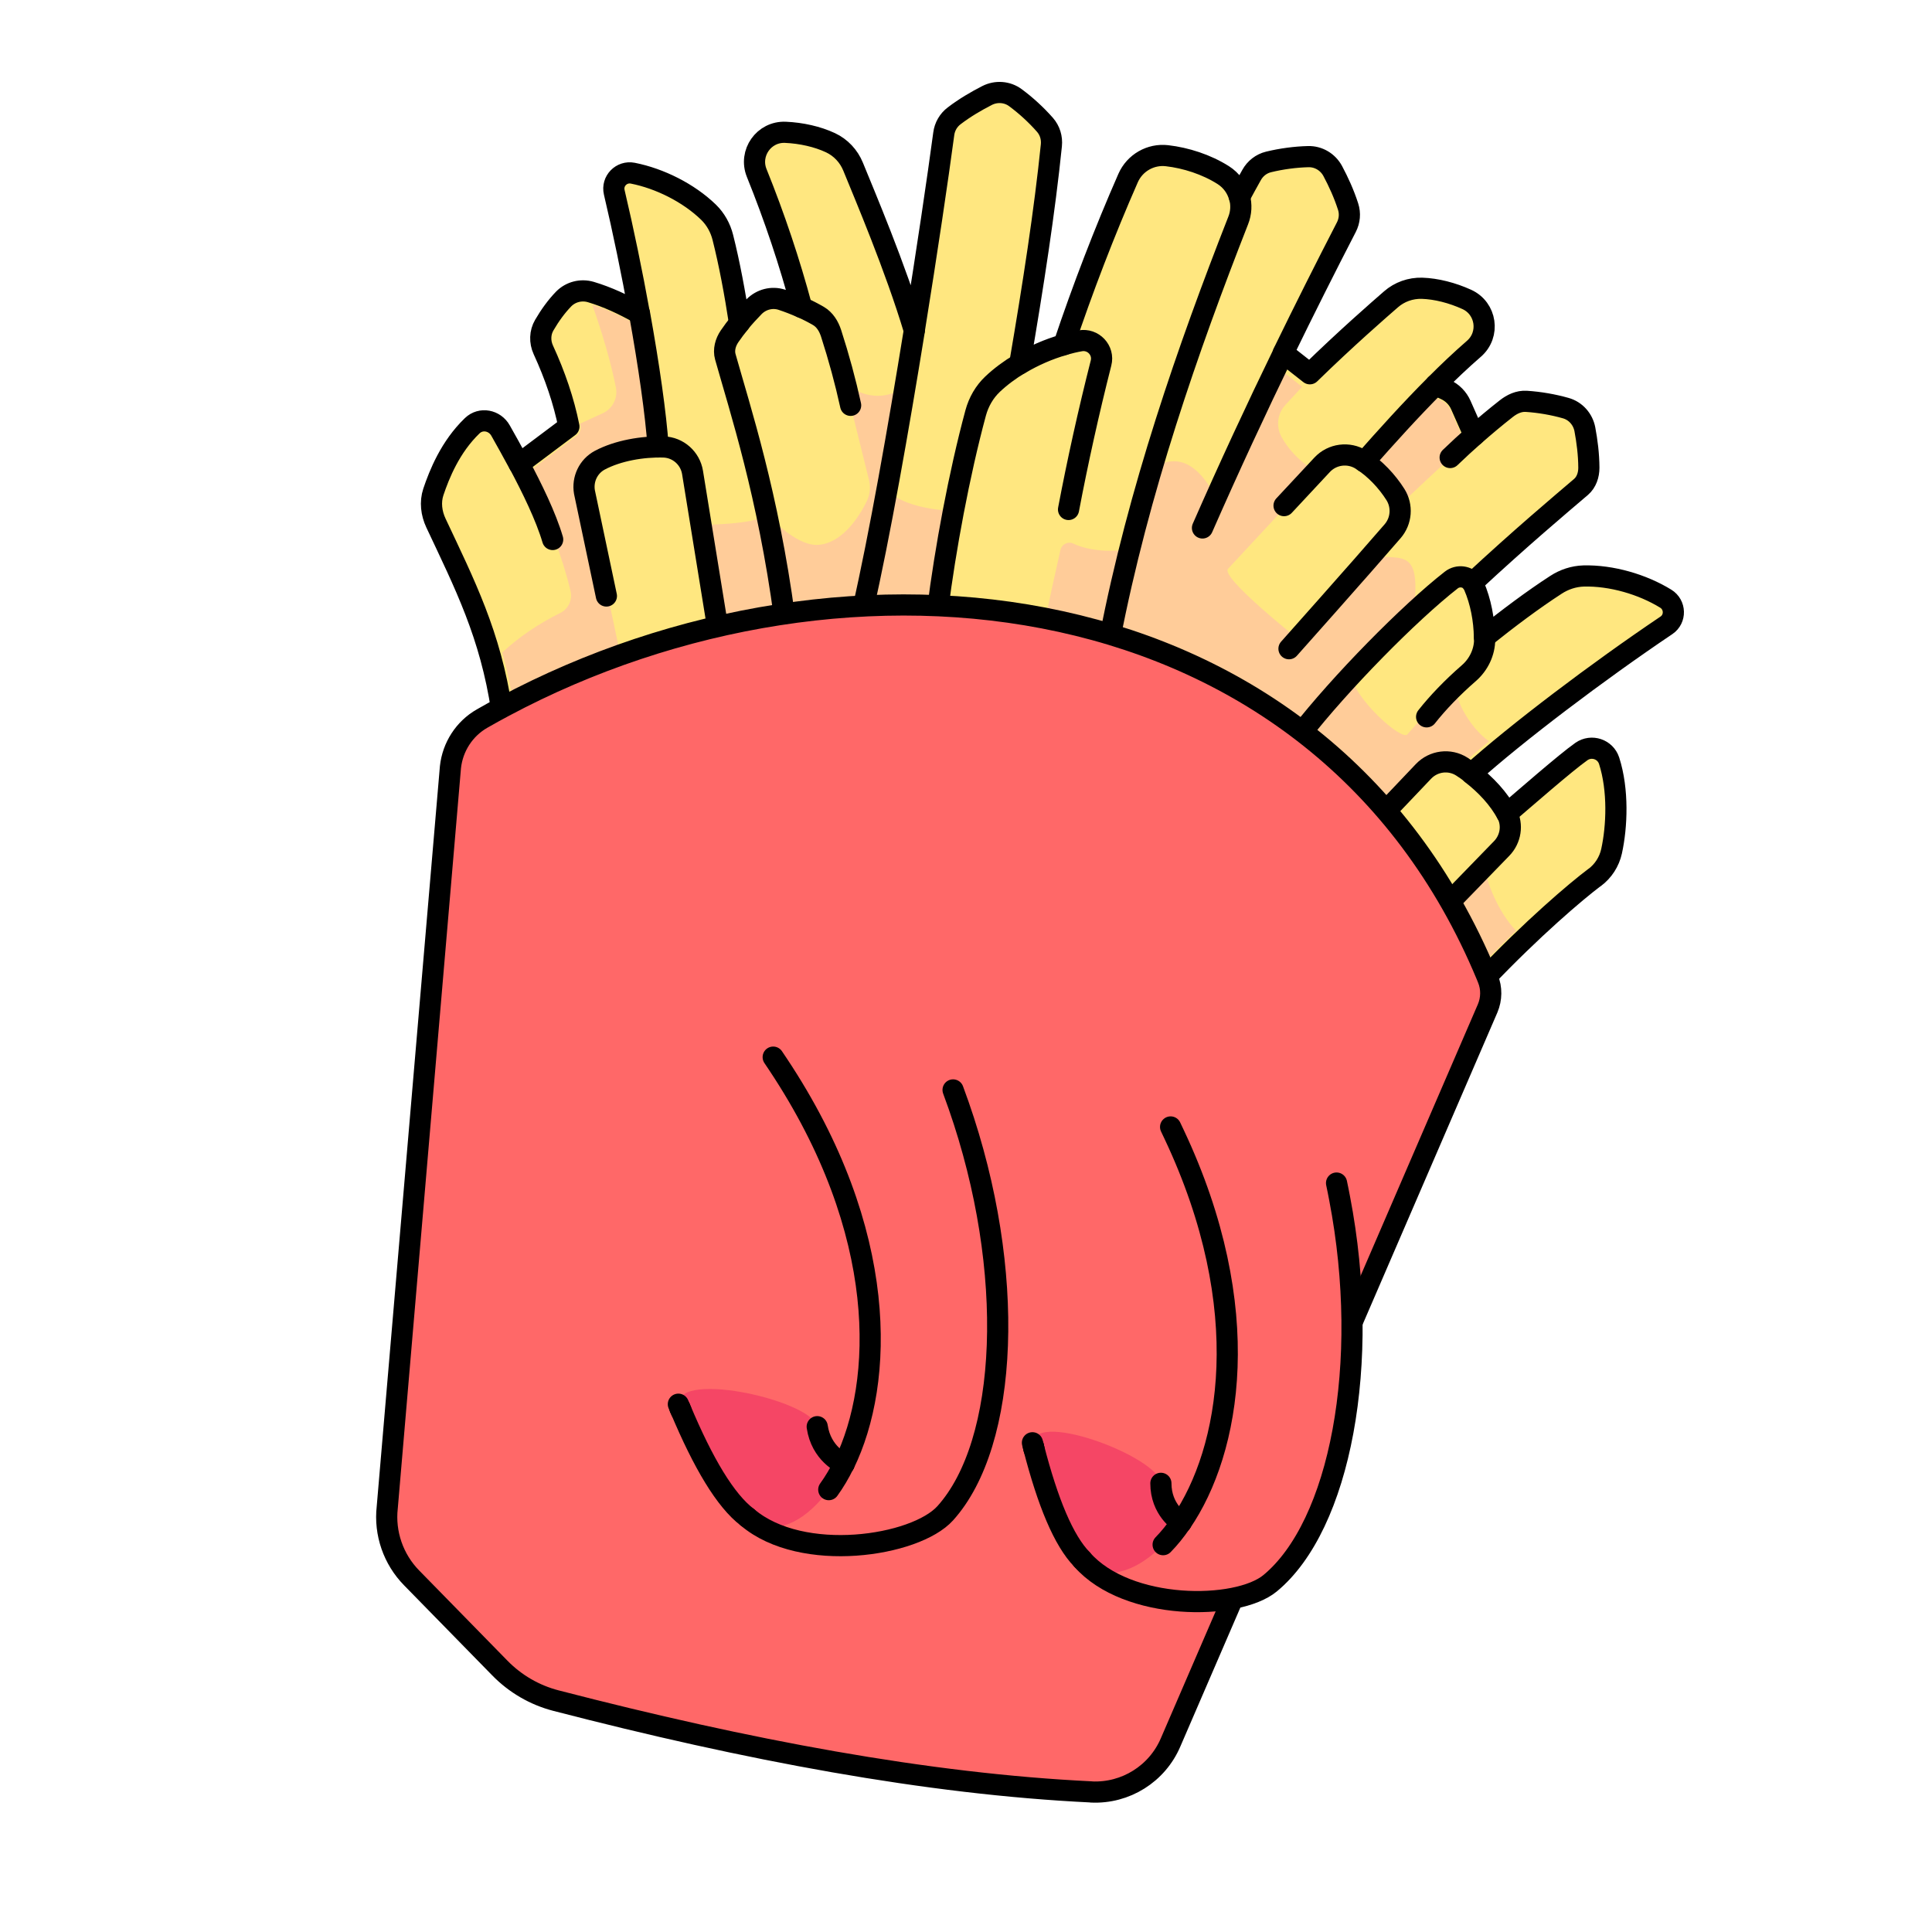 <svg width="251" height="251" viewBox="0 0 251 251" fill="none" xmlns="http://www.w3.org/2000/svg">
<path d="M207.171 113.99C204.741 115.81 199.031 120.68 192.831 127.19C171.071 74.94 109.661 68.51 65.181 92.25C63.711 82.43 60.381 75.92 56.631 67.94C56.041 66.68 55.861 65.23 56.301 63.91C57.071 61.62 58.491 58.06 61.351 55.31C62.471 54.23 64.271 54.58 65.031 55.94C65.701 57.12 66.541 58.63 67.431 60.28L73.911 55.42C73.251 52.11 72.111 48.77 70.581 45.44C70.111 44.41 70.141 43.21 70.711 42.24C71.461 40.95 72.301 39.8 73.231 38.84C74.151 37.91 75.501 37.57 76.761 37.94C78.911 38.58 81.001 39.56 83.061 40.72C82.111 35.45 80.971 29.93 79.801 24.98C79.461 23.52 80.741 22.21 82.211 22.5C85.711 23.19 89.461 25.06 92.051 27.57C92.971 28.47 93.601 29.61 93.911 30.85C94.761 34.22 95.481 38.08 96.071 41.95C96.691 41.19 97.331 40.5 97.961 39.85C98.901 38.89 100.291 38.53 101.561 38.94C102.411 39.22 103.291 39.56 104.161 39.95C102.581 34.05 100.631 28.23 98.311 22.48C97.261 19.88 99.241 17.06 102.051 17.19C104.111 17.28 106.201 17.75 107.891 18.54C109.231 19.17 110.271 20.28 110.831 21.65C112.311 25.29 116.341 34.75 118.781 42.91C120.441 32.63 121.841 23.13 122.611 17.38C122.731 16.45 123.221 15.61 123.961 15.05C125.361 13.98 126.831 13.13 128.231 12.41C129.421 11.8 130.861 11.9 131.931 12.7C133.261 13.68 134.621 14.92 135.761 16.22C136.401 16.95 136.691 17.91 136.591 18.88C135.731 27.32 134.241 37.01 132.481 47.28C134.281 46.21 136.241 45.35 138.211 44.79C140.621 37.59 143.511 30.07 146.561 23.13C147.431 21.16 149.481 19.98 151.621 20.23C154.061 20.51 156.751 21.37 158.921 22.75C159.991 23.43 160.721 24.47 161.021 25.62C161.551 24.64 162.071 23.68 162.601 22.74C163.071 21.89 163.861 21.27 164.801 21.04C166.481 20.63 168.301 20.39 169.951 20.35C171.291 20.31 172.521 21.05 173.151 22.23C173.891 23.62 174.601 25.16 175.141 26.84C175.431 27.73 175.341 28.69 174.911 29.52C172.261 34.65 169.511 40.12 166.721 45.85L170.171 48.56C174.891 43.95 179.151 40.25 180.711 38.89C181.821 37.92 183.261 37.41 184.741 37.45C186.601 37.51 188.671 38.04 190.561 38.9C193.111 40.06 193.611 43.47 191.491 45.31C189.811 46.77 188.141 48.35 186.501 50L187.811 50.61C188.691 51.02 189.401 51.74 189.791 52.63L191.531 56.56C192.861 55.39 194.241 54.23 195.681 53.1C196.441 52.5 197.331 52.08 198.291 52.14C200.021 52.25 201.831 52.57 203.411 53.02C204.701 53.38 205.651 54.46 205.901 55.77C206.191 57.32 206.411 59 206.421 60.77C206.421 61.7 206.111 62.65 205.401 63.26C202.671 65.59 197.551 69.89 191.271 75.73C191.361 75.85 191.441 75.98 191.501 76.13C192.361 78.11 192.831 80.54 192.851 82.8C195.961 80.31 199.161 77.91 202.141 75.98C203.211 75.28 204.451 74.87 205.741 74.83C209.341 74.74 213.371 75.91 216.411 77.78C217.681 78.56 217.741 80.4 216.501 81.24C207.571 87.25 197.031 95.23 191.151 100.51C193.011 101.93 194.751 103.79 195.761 105.72C197.851 103.94 203.421 99.06 205.461 97.63C206.761 96.73 208.561 97.33 209.051 98.83C210.281 102.65 210.071 107.4 209.371 110.59C209.071 111.96 208.281 113.18 207.151 114.02L207.171 113.99Z" fill="#FFE780" stroke="black" stroke-width="2.75" stroke-linecap="round" stroke-linejoin="round"/>
<path d="M190.201 57.25C190.251 57.38 190.331 57.5 190.431 57.6C188.051 59.79 182.521 64.98 181.651 65.81C181.561 65.34 181.381 64.87 181.111 64.45C180.121 62.87 178.691 61.3 177.071 60.19C179.671 57.24 182.511 54.09 185.451 51.1C185.551 51.21 185.681 51.29 185.811 51.36L187.121 51.97C187.721 52.24 188.201 52.73 188.471 53.34L190.211 57.27L190.201 57.25Z" fill="#FFCC99"/>
<path d="M196.961 120.91C195.721 122.09 194.421 123.38 193.081 124.75C191.791 121.84 190.371 119.05 188.811 116.38L192.901 112.16C192.831 114.22 194.761 118.69 196.961 120.9V120.91Z" fill="#FFCC99"/>
<path d="M193.431 96.31C192.081 97.42 190.861 98.48 189.791 99.43C189.721 99.49 189.661 99.56 189.601 99.64C189.531 99.59 189.461 99.54 189.391 99.5C187.831 98.51 185.781 98.77 184.511 100.11L180.241 104.6C177.001 100.85 173.401 97.47 169.491 94.47C163.311 89.73 156.321 85.94 148.611 83.19C147.321 82.73 146.021 82.3 144.691 81.9C141.851 81.04 138.931 80.33 135.951 79.76C136.371 77.72 137.021 74.77 137.771 71.45C137.941 70.69 138.771 70.29 139.471 70.63C141.381 71.56 144.721 71.86 147.121 71.23C148.031 67.63 149.021 64.06 150.081 60.53C152.481 59.47 155.141 59.21 158.131 64.88C160.771 58.99 163.431 53.28 166.081 47.82L169.171 50.25L167.001 52.6C165.951 53.73 165.751 55.4 166.491 56.76C167.261 58.17 168.661 59.92 171.181 61.39C169.841 62.82 168.331 64.44 166.711 66.18L159.541 73.9C158.521 75 168.631 83.01 168.631 83.01C170.711 80.67 174.931 75.92 178.151 72.25C182.441 72.64 184.611 71.3 183.671 79.46C181.071 81.85 178.201 84.71 175.491 87.62C175.861 90.69 182.081 96.28 182.841 95.41C184.991 92.93 187.531 90.23 189.291 88.54C188.481 90.05 190.831 94.5 193.461 96.31H193.431Z" fill="#FFCC99"/>
<path d="M121.991 77.9C118.821 77.75 115.621 77.74 112.391 77.9C110.361 77.99 108.331 78.14 106.291 78.35C104.771 78.51 103.261 78.7 101.741 78.92C98.841 79.34 95.941 79.88 93.071 80.53L91.061 68.18C91.061 68.18 98.051 68.2 99.621 66.89C100.911 68.11 103.821 70.93 106.261 70.79C109.241 70.62 111.471 67.46 112.621 65.09C113.031 64.25 113.121 63.29 112.901 62.37L110.501 52.68C110.281 51.69 110.051 50.71 109.801 49.72C110.621 50.54 113.761 52.75 117.571 50.3C116.821 54.74 116.051 59.19 115.271 63.44C116.491 65.66 122.011 66.41 123.881 66.32C123.111 70.32 122.471 74.3 121.981 77.91L121.991 77.9Z" fill="#FFCC99"/>
<path d="M76.161 64.04L80.401 84.17C75.621 85.85 70.961 87.86 66.481 90.16C66.141 88.25 65.731 86.46 65.251 84.77C67.401 82.77 69.921 81.06 72.791 79.63C73.851 79.11 74.401 77.92 74.121 76.77C73.591 74.54 72.871 72.27 72.011 69.97C71.221 67.37 69.781 64.3 68.331 61.53C68.391 61.5 68.451 61.47 68.501 61.43L74.931 56.61C75.321 56.32 75.511 55.82 75.421 55.34C75.401 55.24 75.381 55.14 75.361 55.04L78.321 53.68C79.581 53.1 80.281 51.73 80.021 50.37C79.421 47.25 78.191 43.04 76.931 39.58C78.671 40.13 80.541 40.96 82.621 42.14C82.881 42.29 83.181 42.34 83.471 42.28C84.571 48.51 85.381 54.29 85.651 58.24C83.101 58.26 80.271 58.82 78.131 59.95C76.651 60.73 75.871 62.4 76.161 64.05V64.04Z" fill="#FFCC99"/>
<path d="M67.441 60.27C69.111 63.41 70.911 67.07 71.801 70.09" stroke="black" stroke-width="2.75" stroke-linecap="round" stroke-linejoin="round"/>
<path d="M78.781 77.43L75.931 63.93C75.641 62.27 76.431 60.59 77.921 59.79C80.271 58.54 83.481 57.99 86.222 58.07C88.102 58.13 89.671 59.53 89.972 61.38L93.281 81.77" stroke="black" stroke-width="2.75" stroke-linecap="round" stroke-linejoin="round"/>
<path d="M83.081 40.71C84.301 47.47 85.211 53.82 85.501 58.07" stroke="black" stroke-width="2.75" stroke-linecap="round" stroke-linejoin="round"/>
<path d="M138.231 44.77C138.931 44.57 139.631 44.4 140.331 44.28C142.021 43.97 143.471 45.51 143.041 47.17C141.441 53.46 139.981 60.06 138.821 66.19" stroke="black" stroke-width="2.75" stroke-linecap="round" stroke-linejoin="round"/>
<path d="M132.491 47.26C131.201 48.03 130.001 48.92 128.961 49.9C127.891 50.91 127.151 52.21 126.761 53.63C124.611 61.58 122.801 71.39 121.821 79.16" stroke="black" stroke-width="2.75" stroke-linecap="round" stroke-linejoin="round"/>
<path d="M161.042 25.61C161.302 26.59 161.262 27.65 160.862 28.65C154.342 45.27 147.882 63.83 144.182 82.95" stroke="black" stroke-width="2.75" stroke-linecap="round" stroke-linejoin="round"/>
<path d="M118.792 42.91C116.722 55.72 114.252 69.73 112.092 79.19" stroke="black" stroke-width="2.75" stroke-linecap="round" stroke-linejoin="round"/>
<path d="M104.182 39.95C104.922 40.28 105.642 40.65 106.332 41.05C107.162 41.54 107.672 42.38 107.972 43.3C108.992 46.46 109.832 49.56 110.512 52.66" stroke="black" stroke-width="2.75" stroke-linecap="round" stroke-linejoin="round"/>
<path d="M96.091 41.95C95.631 42.51 95.191 43.09 94.771 43.71C94.251 44.48 93.981 45.45 94.231 46.35C96.151 53.18 99.781 64.23 101.921 80.18" stroke="black" stroke-width="2.75" stroke-linecap="round" stroke-linejoin="round"/>
<path d="M191.561 56.53C190.481 57.48 189.421 58.46 188.401 59.44" stroke="black" stroke-width="2.75" stroke-linecap="round" stroke-linejoin="round"/>
<path d="M195.782 105.69C196.562 107.18 196.272 109.02 195.092 110.23L188.052 117.48" stroke="black" stroke-width="2.75" stroke-linecap="round" stroke-linejoin="round"/>
<path d="M179.711 105.71L184.941 100.21C186.241 98.85 188.321 98.58 189.911 99.59C190.331 99.86 190.761 100.16 191.181 100.48" stroke="black" stroke-width="2.75" stroke-linecap="round" stroke-linejoin="round"/>
<path d="M166.821 65.69C168.631 63.74 170.321 61.94 171.771 60.38C173.081 58.98 175.211 58.7 176.841 59.72C178.631 60.84 180.211 62.54 181.291 64.25C182.231 65.75 182.081 67.68 180.921 69.02C176.861 73.73 167.461 84.28 167.461 84.28" stroke="black" stroke-width="2.75" stroke-linecap="round" stroke-linejoin="round"/>
<path d="M177.241 59.99C180.111 56.74 183.261 53.24 186.521 49.98" stroke="black" stroke-width="2.75" stroke-linecap="round" stroke-linejoin="round"/>
<path d="M166.752 45.83C163.252 53.03 159.702 60.66 156.222 68.59" stroke="black" stroke-width="2.75" stroke-linecap="round" stroke-linejoin="round"/>
<path d="M168.861 95.48C174.151 88.69 183.121 79.59 188.541 75.36C189.421 74.67 190.671 74.86 191.301 75.71" stroke="black" stroke-width="2.75" stroke-linecap="round" stroke-linejoin="round"/>
<path d="M192.882 82.77C192.882 82.86 192.882 82.96 192.882 83.05C192.882 84.74 192.102 86.35 190.822 87.46C188.662 89.34 186.782 91.3 185.342 93.13" stroke="black" stroke-width="2.75" stroke-linecap="round" stroke-linejoin="round"/>
<path d="M141.791 232.8C120.481 231.78 96.991 227.35 72.231 220.94C69.451 220.22 66.931 218.75 64.931 216.7L53.471 204.99C51.101 202.57 49.931 199.2 50.311 195.83L58.521 99.66C58.811 97.03 60.321 94.68 62.621 93.36C63.561 92.82 64.521 92.29 65.481 91.78C109.961 68.03 171.371 74.47 193.131 126.72C193.191 126.86 193.241 127 193.301 127.14C193.811 128.38 193.791 129.77 193.271 131L152.091 226.34C150.351 230.44 146.241 233.02 141.791 232.81V232.8Z" fill="#FF6868" stroke="black" stroke-width="2.75" stroke-linecap="round" stroke-linejoin="round"/>
<path d="M174.041 155.7C178.171 177.18 174.081 198.2 165.011 205.69C160.731 209.23 146.471 209.31 140.591 202.63C141.781 203.84 143.051 204.43 144.421 204.34C146.001 204.24 147.681 203.53 149.331 202.27L149.351 202.25C149.931 201.81 150.511 201.3 151.071 200.72L151.111 200.68C151.921 199.85 152.711 198.88 153.451 197.79C159.811 188.5 163.261 170.1 152.521 147.36L174.021 155.7H174.041Z" fill="#FF6868"/>
<path d="M150.821 192.71C150.821 196.12 153.251 197.66 153.451 197.79C152.711 198.88 151.921 199.85 151.111 200.68L151.071 200.72C150.511 201.3 149.931 201.81 149.351 202.25L149.331 202.27C147.681 203.53 146.001 204.24 144.421 204.34C143.051 204.43 141.781 203.84 140.591 202.63L140.571 202.6C138.191 200.16 136.131 195.2 134.281 188.03C134.261 187.99 134.251 187.95 134.251 187.91C133.351 182.78 150.631 189.25 150.821 192.72V192.71Z" fill="#F54665"/>
<path d="M153.451 197.79C152.711 198.88 151.921 199.85 151.111 200.68" stroke="black" stroke-width="2.75" stroke-linecap="round" stroke-linejoin="round"/>
<path d="M152.081 146.41C152.231 146.73 152.391 147.05 152.531 147.36C163.271 170.1 159.821 188.5 153.461 197.79" stroke="black" stroke-width="2.75" stroke-linecap="round" stroke-linejoin="round"/>
<path d="M134.251 187.9C134.211 187.75 134.171 187.6 134.131 187.44" stroke="black" stroke-width="2.75" stroke-linecap="round" stroke-linejoin="round"/>
<path d="M140.571 202.6C138.191 200.16 136.131 195.2 134.281 188.03" stroke="black" stroke-width="2.75" stroke-linecap="round" stroke-linejoin="round"/>
<path d="M173.641 153.7C173.781 154.37 173.921 155.04 174.041 155.7C178.171 177.18 174.081 198.2 165.011 205.69C160.731 209.23 146.471 209.31 140.591 202.63" stroke="black" stroke-width="2.75" stroke-linecap="round" stroke-linejoin="round"/>
<path d="M150.82 192.71C150.82 196.12 153.25 197.66 153.45 197.79" stroke="black" stroke-width="2.75" stroke-linecap="round" stroke-linejoin="round"/>
<path d="M134.351 188.31C134.321 188.21 134.291 188.11 134.281 188.02C134.261 187.98 134.251 187.94 134.251 187.9" stroke="black" stroke-width="2.75" stroke-linecap="round" stroke-linejoin="round"/>
<path d="M124.541 143.6C132.061 165.16 131.021 187.49 122.801 196.6C118.921 200.9 104.201 203.15 97.121 197.14C98.531 198.21 99.931 198.63 101.331 198.32C102.951 197.98 104.571 196.99 106.091 195.44L106.111 195.42C106.641 194.88 107.161 194.26 107.651 193.58L107.691 193.53C108.401 192.55 109.071 191.43 109.671 190.19H109.681C114.841 179.63 115.611 160.11 101.071 138.25H101.081L124.551 143.6H124.541Z" fill="#FF6868"/>
<path d="M106.171 185.35C106.691 188.87 109.431 190.09 109.651 190.2C109.051 191.44 108.381 192.56 107.671 193.54L107.631 193.59C107.141 194.27 106.621 194.89 106.091 195.43L106.071 195.45C104.561 197 102.931 197.99 101.311 198.33C99.911 198.63 98.511 198.21 97.101 197.15H97.091L97.071 197.12C94.241 194.96 91.361 190.15 88.371 183.02C88.341 182.98 88.331 182.94 88.321 182.9C86.611 177.74 105.441 181.8 106.171 185.35Z" fill="#F54665"/>
<path d="M109.651 190.19C109.051 191.43 108.381 192.55 107.671 193.53" stroke="black" stroke-width="2.75" stroke-linecap="round" stroke-linejoin="round"/>
<path d="M100.451 137.34C100.651 137.65 100.871 137.95 101.061 138.25C115.601 160.11 114.821 179.64 109.671 190.19" stroke="black" stroke-width="2.75" stroke-linecap="round" stroke-linejoin="round"/>
<path d="M88.321 182.89C88.261 182.74 88.191 182.59 88.131 182.43" stroke="black" stroke-width="2.75" stroke-linecap="round" stroke-linejoin="round"/>
<path d="M97.081 197.11C94.251 194.95 91.371 190.14 88.381 183.01" stroke="black" stroke-width="2.75" stroke-linecap="round" stroke-linejoin="round"/>
<path d="M123.821 141.6C124.071 142.27 124.311 142.94 124.541 143.6C132.061 165.16 131.021 187.49 122.801 196.6C118.921 200.9 104.201 203.15 97.121 197.14" stroke="black" stroke-width="2.75" stroke-linecap="round" stroke-linejoin="round"/>
<path d="M106.171 185.35C106.691 188.87 109.431 190.09 109.651 190.2H109.661" stroke="black" stroke-width="2.75" stroke-linecap="round" stroke-linejoin="round"/>
<path d="M88.49 183.3C88.44 183.2 88.4 183.1 88.37 183.01C88.34 182.97 88.33 182.93 88.32 182.89" stroke="black" stroke-width="2.75" stroke-linecap="round" stroke-linejoin="round"/>
</svg>
